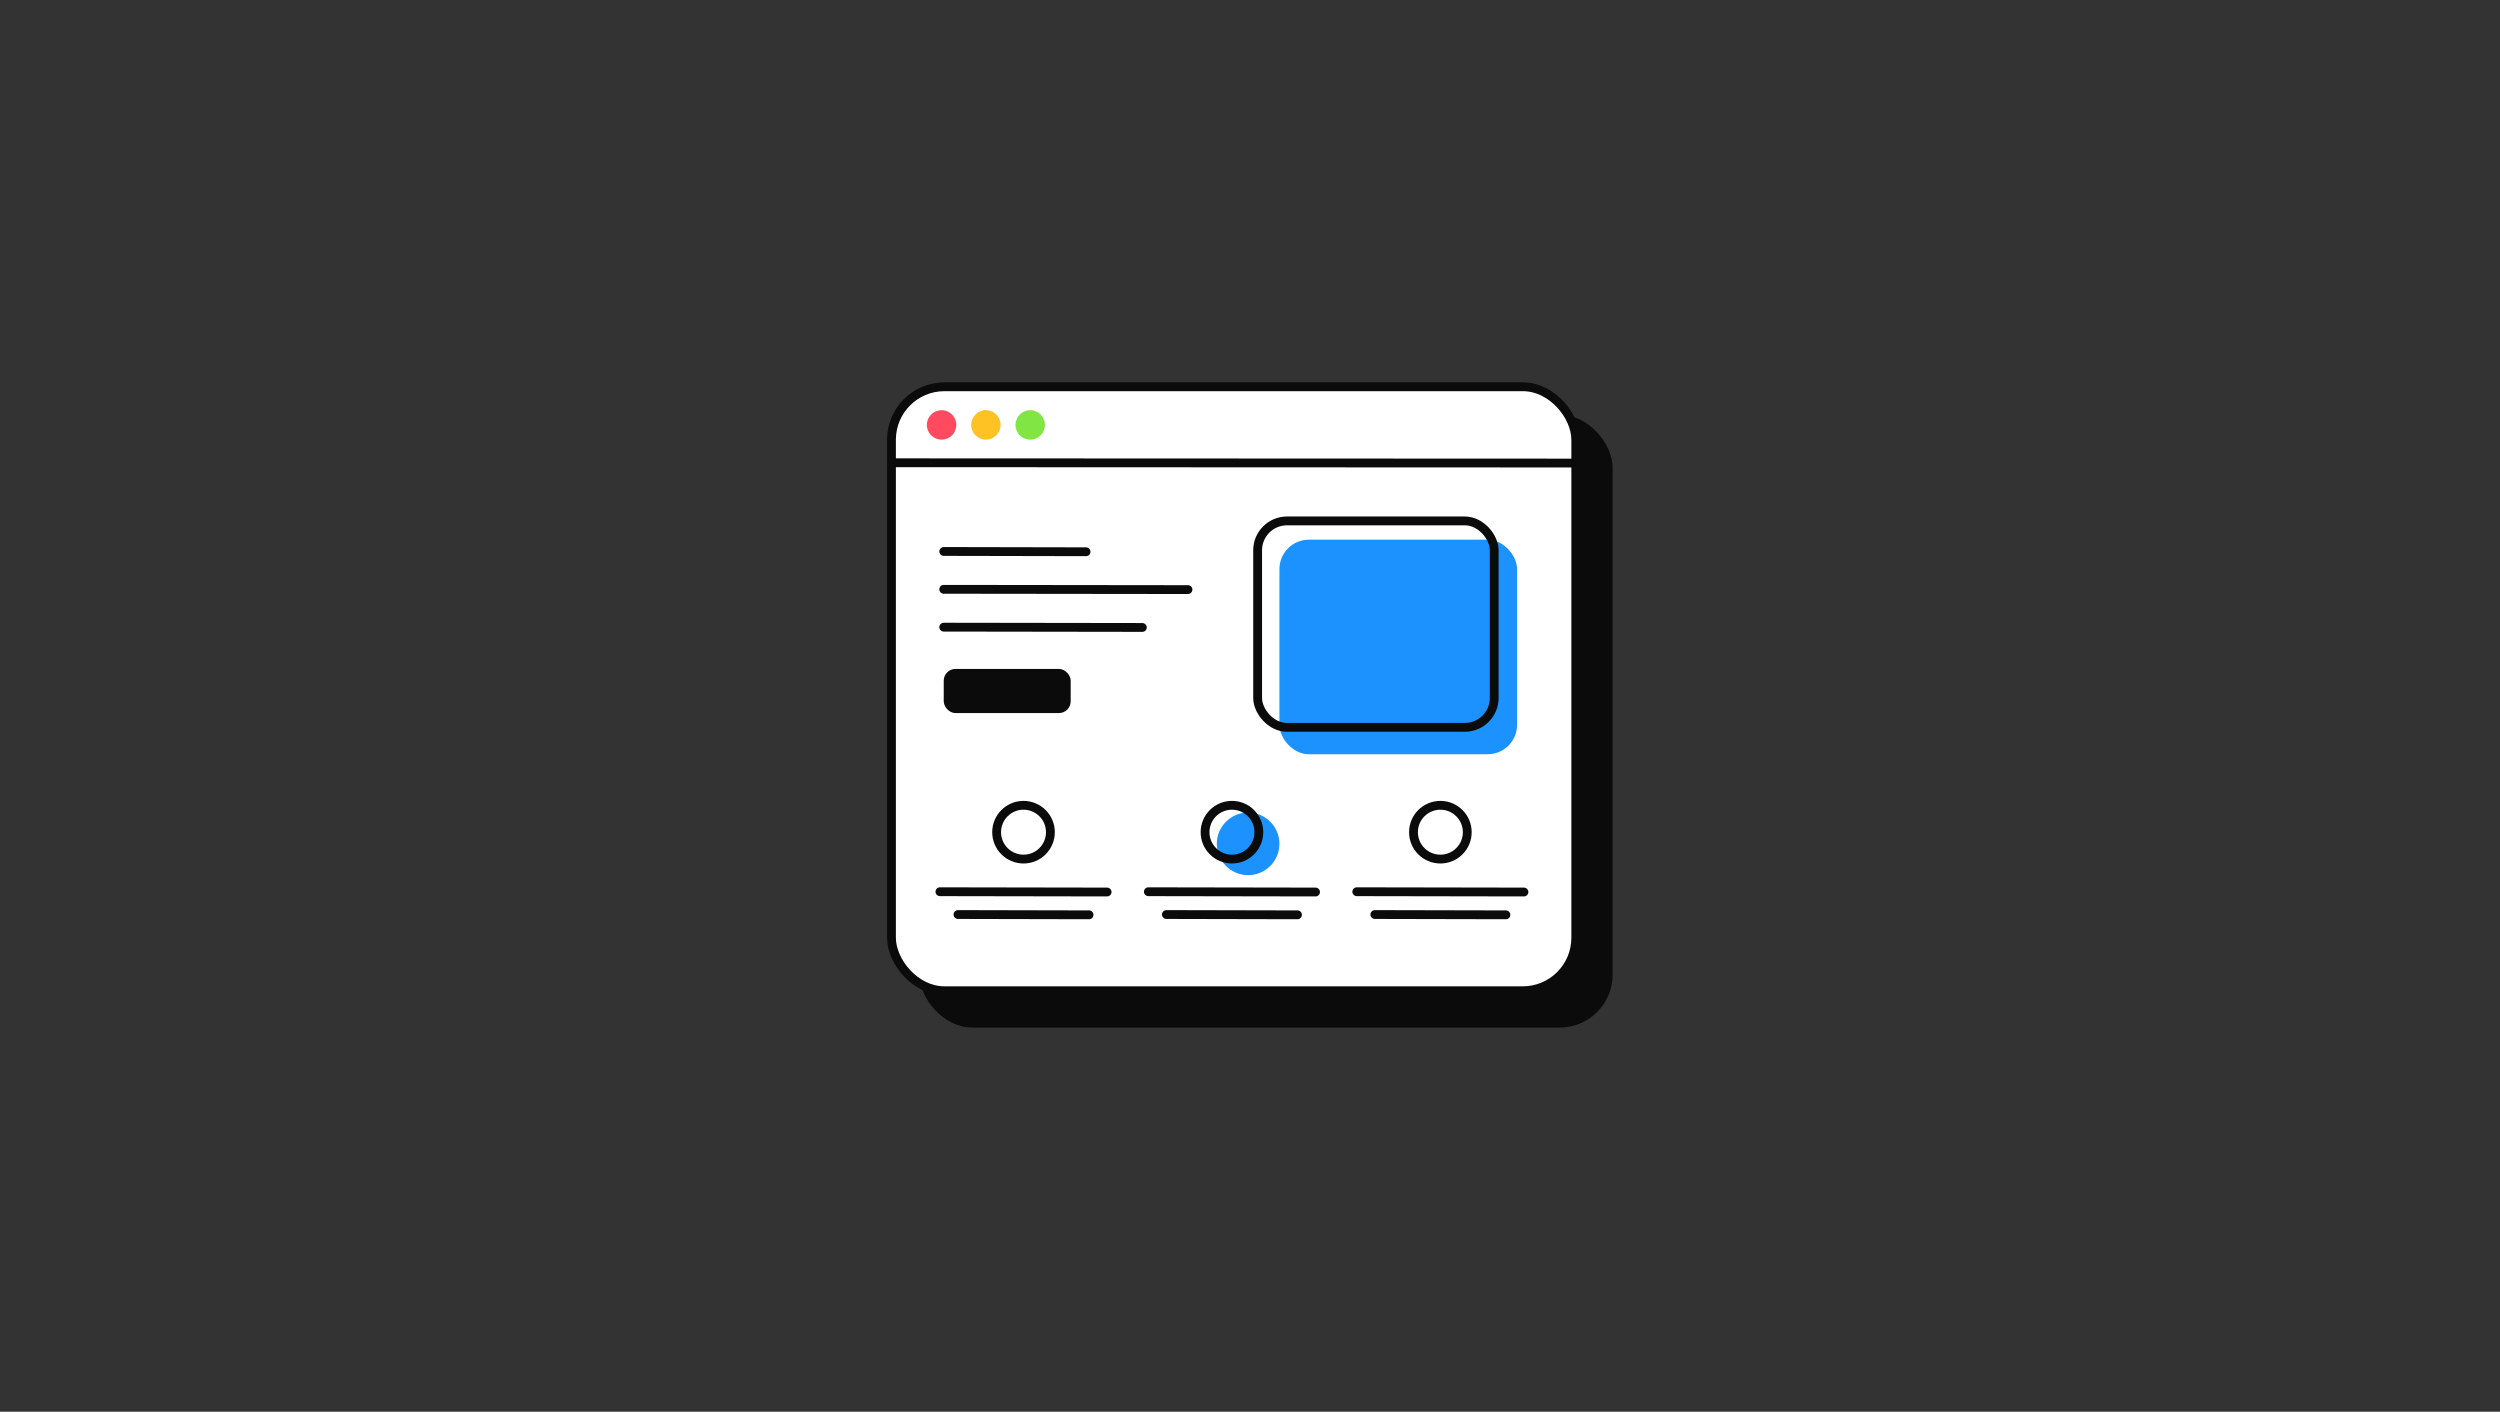<svg xmlns="http://www.w3.org/2000/svg" width="850" height="480"><rect width="100%" height="100%" fill="#333333" stroke="none"/><g transform="translate(301.602 130)" fill="none"><rect fill="#0B0B0B" x="11.031" y="11.031" width="235.66" height="208.346" rx="18"></rect><rect stroke="#0B0B0B" stroke-width="3" fill="#FFF" x="1.5" y="1.5" width="232.66" height="205.346" rx="18"></rect><g transform="translate(17.971 142.301)" stroke="#0B0B0B" stroke-width="3"><path stroke-linecap="round" d="m0 30.886 56.845.1M6.141 38.639l44.562.1"></path><circle cx="28.422" cy="10.644" r="9.144"></circle></g><g transform="translate(88.838 142.301)"><path stroke="#0B0B0B" stroke-width="3" stroke-linecap="round" d="m0 30.886 56.845.1M6.141 38.639l44.562.1"></path><circle fill="#1C92FF" cx="33.918" cy="14.603" r="10.644"></circle><circle stroke="#0B0B0B" stroke-width="3" cx="28.422" cy="10.644" r="9.144"></circle></g><g transform="translate(159.703 142.301)" stroke="#0B0B0B" stroke-width="3"><path stroke-linecap="round" d="m0 30.886 56.845.1M6.141 38.639l44.562.1"></path><circle cx="28.422" cy="10.644" r="9.144"></circle></g><path stroke="#0B0B0B" stroke-width="3" d="m2.543 27.34 230.727.1"></path><circle fill="#FF4A60" cx="18.534" cy="14.47" r="5.009"></circle><circle fill="#FFC224" cx="33.603" cy="14.47" r="5.009"></circle><circle fill="#81E644" cx="48.673" cy="14.47" r="5.009"></circle><g transform="translate(124.49 45.607)"><rect fill="#1C92FF" x="8.909" y="7.89" width="80.803" height="72.945" rx="10"></rect><rect stroke="#0B0B0B" stroke-width="3" x="1.5" y="1.5" width="80.438" height="70.195" rx="10"></rect></g><g transform="translate(19.265 58.996)"><path stroke="#0B0B0B" stroke-width="3" stroke-linecap="round" d="m0-1.5 48.392.1M0 11.37l83.05.1M0 24.239l67.533.1"></path><rect fill="#0B0B0B" y="38.438" width="43.166" height="15.011" rx="4"></rect></g></g></svg>